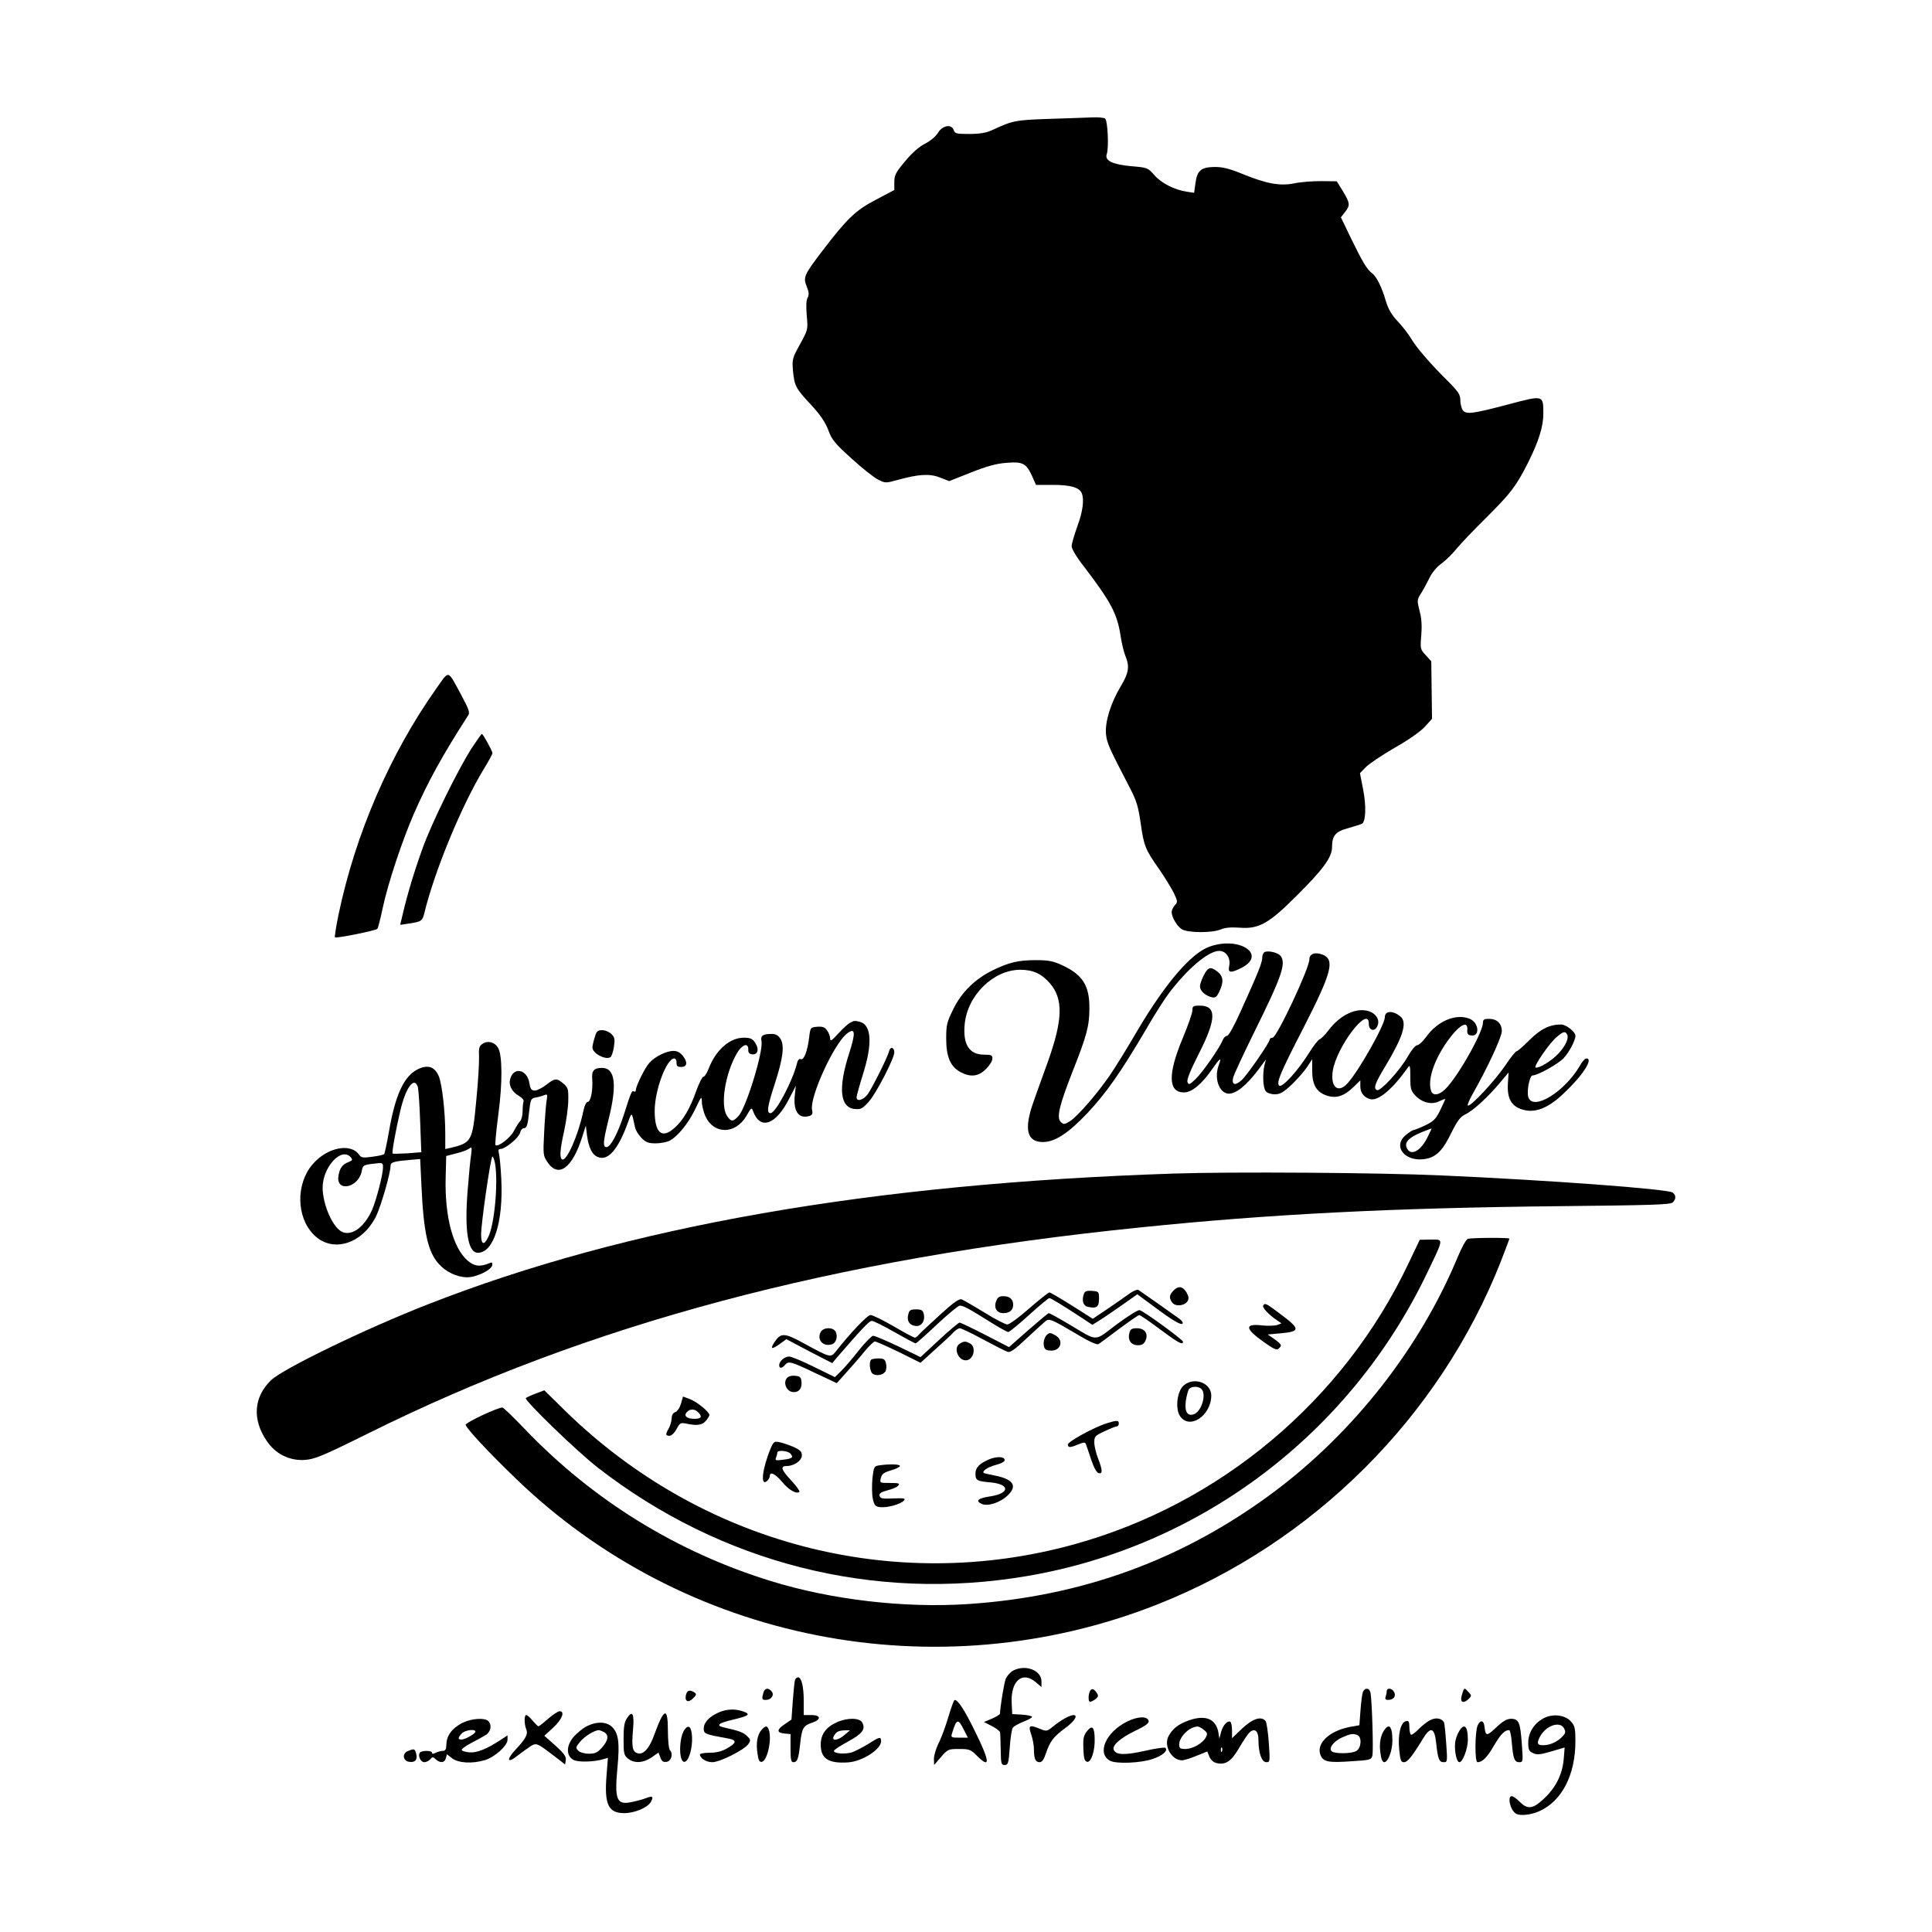 <?xml version="1.0" standalone="no"?>
<!DOCTYPE svg PUBLIC "-//W3C//DTD SVG 20010904//EN"
 "http://www.w3.org/TR/2001/REC-SVG-20010904/DTD/svg10.dtd">
<svg version="1.0" xmlns="http://www.w3.org/2000/svg"
 width="1024pt" height="1024pt" viewBox="0 0 1024 1024"
 preserveAspectRatio="xMidYMid meet">
<g transform="translate(0,1024) scale(0.1,-0.1)"
fill="#000000" stroke="none">
<path d="M5565 9610 c-184 -6 -197 -9 -305 -59 -33 -15 -66 -21 -122 -21 -68
0 -77 2 -83 20 -11 34 -59 26 -83 -13 -12 -20 -39 -43 -68 -58 -32 -16 -68
-47 -106 -93 -51 -60 -58 -75 -58 -111 l0 -42 -98 -52 c-108 -56 -153 -100
-285 -273 -96 -126 -101 -138 -81 -187 12 -30 13 -44 4 -60 -7 -14 -8 -47 -4
-95 7 -73 6 -74 -36 -151 -41 -74 -42 -80 -37 -141 8 -80 14 -92 97 -181 48
-52 73 -89 90 -132 19 -53 35 -71 123 -151 56 -51 119 -101 141 -112 38 -19
41 -19 99 -3 115 32 174 36 229 14 l49 -19 116 46 c86 34 134 47 189 51 86 7
104 -3 136 -74 l19 -43 90 0 c94 0 141 -14 153 -45 13 -35 5 -97 -24 -175 -16
-45 -30 -92 -30 -105 0 -14 26 -58 63 -105 145 -190 178 -252 196 -368 6 -41
18 -90 26 -109 23 -56 18 -89 -25 -161 -53 -88 -84 -188 -78 -253 5 -48 14
-68 126 -284 35 -67 45 -98 58 -189 17 -121 24 -138 100 -246 28 -41 62 -96
75 -122 21 -45 22 -48 6 -66 -9 -10 -17 -26 -17 -36 0 -26 27 -73 52 -90 29
-21 162 -22 209 -2 23 10 55 12 100 9 101 -8 155 22 304 172 138 137 185 202
185 254 0 63 19 84 87 102 34 10 66 20 72 23 20 13 23 94 6 181 l-17 87 31 32
c18 18 86 64 152 102 71 40 137 86 160 111 l39 43 -2 152 -2 153 -29 32 c-29
31 -30 34 -24 105 4 50 2 91 -9 130 -14 56 -14 59 9 95 13 21 33 58 45 83 13
26 39 57 62 73 21 15 56 49 77 75 21 26 92 101 159 167 132 131 161 170 222
291 57 113 82 193 82 262 0 98 0 98 -180 50 -197 -52 -229 -56 -247 -32 -7 10
-13 34 -13 53 0 29 -10 44 -62 97 -91 89 -174 185 -199 230 -13 22 -44 62 -70
90 -34 36 -51 66 -64 109 -21 73 -49 129 -73 147 -26 19 -51 60 -111 184 l-54
112 21 27 c29 37 28 47 -10 111 l-33 53 -84 1 c-47 0 -111 -5 -142 -12 -75
-15 -146 -2 -271 49 -71 29 -106 38 -150 38 -72 -1 -93 -18 -102 -87 l-7 -50
-39 6 c-66 10 -134 45 -171 87 -35 40 -38 41 -122 48 -101 9 -143 30 -131 64
12 34 5 180 -9 189 -7 4 -34 7 -62 6 -27 -1 -131 -5 -230 -8z"/>
<path d="M2312 6590 c-245 -346 -429 -772 -518 -1199 -13 -63 -21 -117 -19
-119 6 -7 218 36 225 45 4 5 17 55 29 113 28 131 105 361 166 500 75 170 149
305 288 521 8 13 -1 36 -38 105 -75 138 -62 134 -133 34z"/>
<path d="M2499 6273 c-72 -113 -208 -389 -257 -523 -44 -121 -81 -243 -106
-349 l-15 -63 46 7 c67 10 72 13 83 59 54 221 196 565 313 758 26 42 47 81 47
86 0 12 -50 102 -56 102 -3 0 -27 -35 -55 -77z"/>
<path d="M6412 5223 c-98 -34 -234 -193 -384 -446 -55 -95 -121 -201 -146
-237 -68 -99 -172 -218 -210 -242 -31 -19 -35 -19 -50 -4 -23 23 -7 88 61 262
77 194 91 246 91 339 1 122 -36 179 -146 230 -46 21 -72 26 -137 26 -92 0
-141 -11 -228 -53 -95 -47 -166 -116 -210 -206 -34 -69 -38 -83 -38 -156 0
-97 22 -149 75 -178 54 -29 96 -24 136 16 19 19 34 43 34 55 0 18 -6 21 -43
21 -80 0 -114 53 -104 161 14 153 152 289 295 289 67 0 113 -21 157 -72 72
-84 68 -194 -12 -418 -25 -69 -59 -163 -75 -209 -52 -146 -36 -214 50 -214 63
0 134 46 237 155 97 103 177 217 308 440 42 73 97 160 122 193 99 131 210 225
267 225 37 0 62 -38 53 -80 -8 -37 7 -39 65 -10 137 70 -10 169 -168 113z"/>
<path d="M6703 5194 c-7 -3 -13 -17 -13 -30 0 -26 -21 -79 -115 -286 -34 -76
-63 -128 -71 -128 -8 0 -18 -10 -23 -22 -16 -41 -107 -172 -144 -207 -32 -31
-37 -32 -43 -16 -5 12 15 61 61 152 93 183 94 253 4 253 -35 0 -39 -3 -39 -25
0 -14 -23 -80 -51 -147 -80 -190 -78 -288 6 -288 42 0 94 43 151 125 40 58 51
65 34 21 -30 -79 9 -166 67 -151 43 10 100 64 165 156 l18 24 -8 -30 c-11 -48
-8 -121 7 -139 8 -9 28 -16 48 -16 27 0 45 10 89 51 30 29 67 71 82 94 l27 41
0 -62 c0 -74 23 -113 78 -131 48 -16 91 -3 139 44 l38 37 0 -31 c0 -34 18 -58
50 -68 43 -14 119 50 203 168 10 15 12 7 12 -52 0 -63 3 -72 28 -99 36 -37 87
-49 127 -28 17 8 30 13 30 10 0 -2 -12 -28 -27 -59 -23 -47 -35 -58 -80 -80
-30 -14 -58 -25 -63 -25 -4 0 -22 -12 -39 -26 -75 -63 2 -149 112 -125 54 13
86 47 131 140 31 62 46 82 73 95 41 19 119 91 182 166 l47 56 -4 -61 c-4 -78
19 -119 78 -136 65 -20 135 7 215 83 102 95 163 188 123 188 -7 0 -23 -17 -34
-38 -80 -138 -246 -241 -273 -169 -11 29 6 117 22 117 27 0 134 60 164 91 30
32 63 94 63 119 0 21 -49 60 -76 60 -61 0 -109 -24 -169 -84 -33 -33 -63 -59
-67 -58 -4 1 -31 -32 -59 -74 -53 -79 -178 -214 -198 -214 -6 0 5 28 25 63 78
137 154 301 154 332 0 40 -26 65 -68 65 -25 0 -32 -4 -32 -20 0 -47 -114 -255
-187 -339 -36 -43 -76 -54 -87 -25 -21 56 12 160 83 262 62 88 112 117 108 65
-2 -22 3 -29 21 -31 47 -7 41 68 -8 88 -72 30 -171 -11 -232 -97 -17 -24 -39
-43 -47 -43 -9 0 -32 -28 -50 -61 -42 -73 -143 -183 -162 -177 -21 8 -12 35
42 124 96 160 119 234 82 266 -39 33 -83 32 -83 -3 0 -41 -139 -287 -198 -351
-50 -55 -91 -20 -78 66 20 129 193 354 191 249 0 -34 29 -43 44 -14 17 31 -2
67 -43 81 -66 22 -152 -18 -214 -100 -19 -25 -40 -46 -47 -48 -8 -2 -34 -36
-59 -76 -58 -93 -142 -184 -156 -170 -16 16 6 68 129 307 150 293 167 360 102
387 -40 16 -71 5 -71 -25 0 -47 -173 -415 -195 -415 -8 0 -15 -4 -15 -9 0 -16
-116 -184 -148 -215 -35 -32 -55 -27 -46 12 3 15 55 126 115 248 143 289 166
357 137 397 -14 18 -64 30 -85 21z m1602 -435 c12 -19 -5 -59 -42 -100 -36
-40 -106 -83 -124 -77 -13 4 73 129 111 161 34 29 45 33 55 16z m-740 -549
c-39 -77 -94 -101 -111 -48 -8 27 18 51 81 77 28 11 51 20 53 20 1 1 -9 -21
-23 -49z"/>
<path d="M6380 5070 c-11 -21 -20 -48 -20 -58 0 -23 27 -48 60 -57 22 -5 28
-1 43 30 24 51 21 80 -9 104 -38 30 -51 26 -74 -19z"/>
<path d="M4505 4819 c-11 -6 -39 -32 -62 -57 -34 -38 -43 -43 -43 -27 0 11 -7
31 -16 43 -12 18 -24 22 -52 20 -36 -3 -37 -4 -43 -54 -9 -76 -28 -124 -44
-118 -9 4 -17 -4 -21 -23 -24 -95 -113 -263 -140 -263 -22 0 -17 34 22 154 45
138 53 206 30 241 -11 17 -25 25 -45 25 -48 0 -61 -9 -55 -39 11 -52 -81 -352
-121 -395 -30 -33 -40 -33 -62 0 -36 56 -10 223 53 332 27 46 61 58 60 20 -1
-16 5 -24 20 -26 27 -4 38 22 22 51 -15 30 -27 37 -66 37 -74 0 -148 -65 -186
-164 -10 -25 -22 -44 -28 -43 -5 1 -22 -32 -37 -73 -34 -97 -71 -159 -117
-199 -66 -59 -104 -26 -104 91 0 110 63 278 104 278 7 0 12 -10 12 -22 -1 -18
5 -23 24 -23 32 0 36 24 10 58 -15 19 -31 27 -51 27 -36 0 -96 -29 -126 -62
-23 -24 -73 -124 -73 -146 0 -7 -4 -10 -10 -7 -11 7 -15 -2 -54 -125 -32 -98
-70 -170 -91 -170 -21 0 -19 27 11 149 46 183 34 271 -35 271 -43 0 -56 -15
-52 -60 4 -59 -8 -120 -24 -120 -8 0 -18 -22 -25 -57 -26 -122 -88 -262 -111
-248 -14 9 -11 52 12 155 11 52 21 124 21 159 1 58 -1 66 -26 88 -35 30 -46
29 -91 -7 -21 -16 -48 -30 -60 -30 -18 0 -24 7 -29 39 -11 70 -79 89 -100 28
-13 -35 5 -73 44 -95 17 -10 28 -23 25 -30 -3 -8 -5 -31 -5 -52 0 -21 -6 -45
-13 -52 -7 -7 -22 -31 -33 -52 -18 -36 -85 -88 -98 -75 -3 3 4 75 15 160 23
171 22 319 -2 357 -18 29 -54 38 -81 20 -19 -13 -21 -23 -19 -70 1 -31 -5
-136 -15 -234 -20 -213 -24 -221 -136 -248 l-28 -6 0 82 c0 115 -17 261 -34
303 -21 50 -55 63 -107 40 -77 -35 -124 -136 -158 -336 -11 -61 -22 -113 -25
-116 -3 -4 -32 -10 -63 -14 -50 -7 -59 -5 -70 11 -45 64 -171 38 -247 -52 -87
-102 -86 -275 4 -369 97 -103 259 -56 334 96 26 55 76 227 76 266 0 19 17 24
111 32 l46 4 7 -146 c11 -242 34 -345 90 -408 38 -44 97 -72 151 -73 50 0 129
38 134 64 2 15 -1 17 -15 11 -49 -21 -81 -17 -116 14 -77 67 -121 233 -116
436 l3 118 54 14 c30 7 61 19 69 26 13 10 14 6 9 -33 -4 -25 -12 -108 -18
-185 -18 -219 1 -335 54 -335 83 0 135 162 124 390 -3 63 -9 125 -13 138 -4
16 -2 22 8 22 26 0 97 59 104 85 3 14 12 25 19 25 17 0 22 14 30 92 7 61 9 66
34 71 14 2 35 8 45 12 18 8 19 5 12 -36 -3 -24 -9 -98 -12 -164 -6 -115 -5
-121 18 -155 58 -86 132 -31 184 135 l19 59 6 -50 c9 -68 28 -107 62 -118 51
-18 104 44 153 179 24 65 21 66 40 -21 3 -15 18 -39 34 -55 23 -24 37 -29 75
-29 25 0 58 6 74 14 44 23 101 94 137 170 32 67 33 69 34 36 0 -19 9 -54 19
-77 45 -97 159 -96 217 2 26 46 28 47 36 24 38 -101 121 -71 192 70 l34 66 -5
-47 c-10 -85 18 -128 73 -114 19 5 23 11 18 34 -13 67 115 348 184 403 45 35
49 9 13 -103 -60 -186 -49 -289 30 -296 31 -3 41 2 74 39 38 42 135 229 135
261 0 27 -21 33 -27 8 -9 -35 -90 -196 -114 -230 -24 -31 -59 -41 -59 -16 0 8
16 65 35 126 50 159 44 257 -17 274 -29 7 -29 7 -53 -5z m-2290 -341 c3 -13 9
-95 12 -184 l6 -161 -74 -6 c-41 -2 -76 -3 -78 -1 -5 4 16 122 40 224 29 126
75 188 94 128z m-355 -373 c10 -12 8 -16 -12 -24 -33 -12 -48 -33 -54 -73 -15
-88 105 -65 123 23 6 34 9 35 71 42 40 5 42 4 42 -21 0 -37 -36 -175 -58 -225
-40 -89 -103 -137 -155 -118 -51 20 -106 142 -107 236 0 110 101 219 150 160z
m764 -32 c17 -103 -3 -323 -36 -389 -22 -47 -38 -42 -38 13 0 61 51 413 60
413 4 0 10 -17 14 -37z"/>
<path d="M3152 4741 c-7 -21 -12 -45 -12 -53 0 -31 70 -68 96 -51 6 5 14 29
18 55 6 40 4 50 -13 67 -12 12 -34 21 -49 21 -25 0 -31 -6 -40 -39z"/>
<path d="M6225 4020 c-1609 -53 -2901 -279 -3959 -694 -332 -130 -767 -341
-830 -402 -91 -88 -100 -207 -23 -320 46 -70 121 -107 202 -102 53 4 91 19
335 140 1171 582 2462 926 4090 1092 689 71 1340 104 2223 113 489 5 591 8
603 20 18 18 18 37 0 52 -23 19 -661 66 -1226 91 -332 15 -1107 20 -1415 10z"/>
<path d="M7780 3674 c-9 -3 -33 -46 -54 -97 -199 -479 -547 -924 -969 -1241
-482 -361 -1019 -558 -1628 -598 -338 -22 -723 23 -1043 122 -497 153 -941
427 -1299 800 -63 66 -119 120 -124 120 -26 0 -198 -81 -195 -92 6 -21 115
-139 259 -278 896 -871 2236 -1136 3407 -674 827 327 1495 993 1820 1816 25
65 46 120 46 123 0 6 -197 5 -220 -1z"/>
<path d="M7465 3543 c-345 -727 -998 -1275 -1774 -1489 -957 -264 -1976 4
-2696 709 l-110 108 -45 -17 c-25 -9 -48 -20 -53 -24 -11 -10 272 -284 383
-370 653 -506 1461 -711 2270 -574 925 156 1718 757 2125 1609 89 186 88 175
18 175 l-58 -1 -60 -126z"/>
<path d="M6221 3401 c-24 -24 -26 -40 -8 -65 16 -22 65 -18 81 7 8 13 7 24 -4
45 -20 34 -43 39 -69 13z"/>
<path d="M5984 3382 c-22 -16 -73 -52 -115 -80 l-77 -52 -110 70 c-61 38 -115
70 -120 70 -5 0 -53 -38 -107 -85 -53 -47 -105 -85 -116 -85 -10 0 -65 28
-121 63 -57 35 -111 66 -121 70 -13 5 -43 -16 -115 -82 -53 -48 -103 -95 -111
-104 -7 -10 -18 -17 -22 -17 -5 0 -56 27 -112 60 -57 33 -112 60 -123 60 -17
0 -107 -95 -184 -193 -27 -34 -30 -33 -164 40 -109 60 -127 61 -162 8 -23 -36
-14 -39 28 -9 l36 26 121 -64 122 -63 25 30 c129 149 171 194 184 194 8 1 62
-26 120 -59 58 -33 108 -60 113 -60 4 0 55 45 113 100 59 55 113 100 121 100
19 0 50 -17 157 -84 49 -31 94 -56 100 -56 6 0 56 41 110 90 55 50 103 90 108
90 7 0 70 -38 175 -107 l53 -35 30 19 c17 10 70 46 119 80 l89 63 84 -62 c103
-77 147 -103 156 -93 4 4 -4 16 -18 26 -46 33 -205 145 -216 152 -6 4 -29 -6
-50 -21z"/>
<path d="M5746 3385 c-14 -36 -6 -65 18 -71 47 -11 61 -2 61 41 0 39 -1 40
-36 43 -26 2 -38 -1 -43 -13z"/>
<path d="M5280 3344 c-14 -36 3 -64 38 -64 33 0 52 16 52 45 0 29 -19 45 -52
45 -21 0 -31 -6 -38 -26z"/>
<path d="M6695 3320 c-6 -10 31 -50 74 -78 l23 -16 -23 -9 c-13 -4 -49 -5 -80
-2 -94 11 -91 -17 8 -87 51 -37 69 -45 79 -37 20 17 18 23 -21 51 l-36 25 67
6 c109 10 108 22 -6 107 -72 54 -76 55 -85 40z"/>
<path d="M4814 3273 c-9 -34 6 -57 39 -61 31 -4 52 28 43 64 -5 20 -13 24 -41
24 -29 0 -36 -4 -41 -27z"/>
<path d="M5918 3220 c-124 -93 -93 -93 -257 4 -52 31 -98 56 -102 56 -4 0 -53
-41 -109 -90 l-102 -90 -126 65 c-70 36 -131 65 -136 65 -5 0 -54 -41 -108
-91 l-99 -92 -118 57 c-65 31 -124 56 -133 56 -8 0 -42 -35 -76 -77 -33 -43
-76 -92 -94 -110 l-33 -32 -110 54 c-61 30 -120 55 -132 55 -24 0 -53 -24 -53
-46 0 -18 14 -18 30 1 19 23 32 19 158 -41 l117 -55 52 58 c29 32 72 81 95
110 24 29 48 52 55 53 6 0 63 -25 127 -56 l115 -57 78 71 c43 38 87 79 97 91
11 11 26 21 33 21 8 0 64 -27 125 -60 60 -32 118 -62 129 -65 13 -5 40 14 101
72 46 43 91 84 100 91 19 15 30 11 175 -75 57 -34 97 -52 105 -47 7 4 57 41
110 81 54 40 102 73 106 73 5 0 48 -29 96 -65 110 -82 136 -97 136 -76 0 10
-209 163 -230 167 -8 2 -63 -32 -122 -76z"/>
<path d="M4350 3180 c-22 -41 13 -80 59 -65 23 7 33 42 20 67 -14 25 -65 24
-79 -2z"/>
<path d="M5986 3175 c-10 -38 9 -65 45 -65 21 0 32 6 40 24 17 36 -3 66 -45
66 -28 0 -35 -5 -40 -25z"/>
<path d="M5545 3161 c-9 -11 -15 -31 -13 -48 2 -22 9 -29 31 -31 59 -7 80 55
28 82 -26 14 -30 14 -46 -3z"/>
<path d="M5088 3119 c-36 -20 -12 -89 31 -89 41 0 58 70 22 90 -24 12 -31 12
-53 -1z"/>
<path d="M4617 3033 c-12 -12 -7 -60 7 -73 19 -15 56 -9 69 11 5 9 7 28 3 42
-5 23 -12 27 -40 27 -18 0 -36 -3 -39 -7z"/>
<path d="M4170 2935 c-20 -25 -1 -69 31 -73 32 -4 51 18 47 55 -2 23 -8 29
-34 31 -19 2 -36 -3 -44 -13z"/>
<path d="M6274 2897 c-35 -30 -46 -122 -20 -162 49 -75 165 0 166 108 0 68
-91 101 -146 54z m94 -19 c28 -28 0 -121 -41 -134 -34 -11 -49 14 -42 70 4 28
12 57 17 64 13 15 50 16 66 0z"/>
<path d="M3609 2799 c-7 -22 -20 -41 -31 -44 -11 -4 -18 -16 -18 -33 -1 -15
-7 -38 -15 -52 -19 -33 -18 -40 3 -40 11 0 27 15 38 36 18 33 21 35 54 28 56
-12 83 -7 102 16 10 12 18 26 18 30 0 16 -63 68 -100 83 l-40 15 -11 -39z m94
-47 c20 -22 13 -32 -22 -32 -40 0 -58 15 -42 34 18 21 44 20 64 -2z"/>
<path d="M5865 2696 c-65 -20 -205 -97 -205 -112 0 -18 12 -18 56 1 27 11 36
11 39 2 3 -7 15 -43 28 -82 15 -45 30 -71 40 -73 22 -5 21 16 -3 78 -11 28
-20 66 -20 85 0 31 4 36 54 59 30 14 60 26 65 26 6 0 11 7 11 15 0 18 -11 18
-65 1z"/>
<path d="M4085 2564 c-45 -108 -56 -204 -20 -174 8 7 15 19 15 26 0 27 29 13
66 -31 34 -42 77 -66 91 -52 3 4 -17 32 -46 63 -52 56 -56 74 -20 74 38 0 79
29 79 56 0 20 -9 29 -44 45 -24 10 -58 22 -74 25 -28 6 -32 3 -47 -32z m105
-29 c17 -20 10 -26 -41 -32 -37 -5 -42 -4 -36 11 4 10 7 22 7 27 0 15 57 10
70 -6z"/>
<path d="M5240 2504 c-50 -22 -70 -43 -70 -75 0 -35 8 -40 81 -46 103 -10 102
-58 -2 -74 -66 -10 -81 -24 -46 -40 33 -15 102 8 141 48 50 49 24 84 -74 103
-29 6 -55 11 -56 13 -10 10 21 31 62 42 29 7 49 18 49 26 0 20 -44 21 -85 3z"/>
<path d="M4658 2473 c-25 -4 -27 -9 -34 -69 -3 -36 -3 -84 2 -107 8 -36 13
-42 38 -45 37 -5 112 16 127 35 10 12 1 13 -57 11 -58 -3 -69 0 -72 14 -3 13
8 20 42 29 25 6 51 17 57 25 10 12 2 14 -44 14 -55 0 -55 0 -48 27 5 21 17 29
54 40 26 7 47 18 47 23 0 10 -58 11 -112 3z"/>
<path d="M5369 1385 c-14 -8 -31 -27 -38 -42 -9 -22 -29 -144 -31 -186 0 -4
-19 -16 -42 -26 l-43 -18 43 -22 c23 -12 43 -27 43 -34 1 -6 2 -48 3 -92 1
-73 3 -80 21 -80 18 0 21 9 27 93 3 51 11 99 17 106 6 7 31 21 56 31 25 9 45
21 45 25 0 5 -24 10 -52 12 l-53 3 -3 60 c-5 116 56 169 127 110 l31 -27 0 30
c0 60 -86 92 -151 57z"/>
<path d="M4214 1337 c-3 -8 -8 -58 -12 -112 l-7 -99 -35 -24 c-44 -29 -45 -46
-2 -50 l32 -3 0 -75 c0 -58 3 -74 14 -74 22 0 28 15 37 97 9 85 17 97 65 113
48 16 45 40 -6 40 l-40 0 0 74 c0 77 -12 126 -30 126 -6 0 -13 -6 -16 -13z"/>
<path d="M4046 1268 c-9 -34 -8 -38 13 -38 28 0 47 26 31 45 -18 22 -37 18
-44 -7z"/>
<path d="M5776 1275 c-9 -23 -8 -55 2 -55 5 0 17 6 28 14 15 12 17 19 8 32
-15 24 -30 28 -38 9z"/>
<path d="M7224 1273 c-4 -10 -10 -54 -13 -97 l-6 -80 -55 -10 c-107 -22 -175
-88 -151 -148 14 -36 41 -42 165 -33 99 6 105 8 110 31 6 24 -2 291 -10 332
-5 26 -29 29 -40 5z m-30 -229 c26 -10 21 -71 -6 -85 -27 -15 -116 -15 -130
-1 -17 17 10 52 55 73 46 20 57 22 81 13z"/>
<path d="M7350 1276 c0 -8 -3 -21 -6 -30 -4 -11 0 -16 13 -16 29 0 44 20 32
42 -11 21 -39 24 -39 4z"/>
<path d="M7757 1283 c-2 -5 -7 -20 -11 -35 -7 -33 12 -38 39 -12 15 15 15 18
-1 35 -19 21 -21 22 -27 12z"/>
<path d="M3636 1258 c-9 -35 11 -46 37 -20 19 19 20 24 7 32 -24 15 -37 12
-44 -12z"/>
<path d="M5026 1138 c-15 -50 -38 -113 -52 -139 -13 -27 -24 -63 -24 -81 l1
-33 37 43 c36 41 39 42 96 42 53 0 61 -3 93 -35 73 -73 71 -34 -8 126 -55 113
-91 169 -109 169 -4 0 -19 -41 -34 -92z m84 -69 l20 -39 -45 0 c-43 0 -46 1
-39 23 24 79 32 81 64 16z"/>
<path d="M3810 1164 c-50 -22 -80 -53 -80 -85 0 -29 5 -31 132 -54 45 -8 42
-24 -11 -53 -26 -15 -56 -22 -90 -22 -28 0 -51 -4 -51 -9 0 -20 33 -41 65 -41
41 0 172 66 192 97 13 19 12 23 -8 42 -21 20 -42 27 -121 45 -46 10 -32 23 45
41 88 21 98 29 56 44 -43 15 -87 13 -129 -5z"/>
<path d="M2905 1130 c-25 -22 -48 -40 -51 -40 -3 0 -17 14 -31 30 -13 17 -29
30 -34 30 -11 0 -11 -47 0 -75 11 -26 -1 -49 -57 -109 -52 -56 -42 -75 14 -29
20 15 49 36 65 47 33 20 34 20 144 -65 l40 -31 4 24 c2 18 -10 35 -55 76 l-59
52 48 44 c46 43 63 86 33 86 -8 0 -36 -18 -61 -40z"/>
<path d="M3323 1133 c-14 -21 -18 -47 -18 -111 0 -76 2 -86 24 -103 32 -26 79
-24 124 6 l37 26 10 -26 c7 -20 16 -26 33 -23 25 3 36 43 18 61 -6 6 -11 51
-11 105 0 127 -20 121 -72 -22 -25 -71 -57 -107 -87 -99 -29 7 -34 33 -26 123
8 87 -3 108 -32 63z"/>
<path d="M5645 1133 c-16 -9 -45 -28 -64 -44 -31 -26 -35 -26 -67 -13 -58 24
-65 20 -49 -27 8 -23 15 -59 15 -79 0 -51 8 -70 30 -70 13 0 23 14 34 48 22
64 38 85 102 133 74 54 73 92 -1 52z"/>
<path d="M8180 1132 c-50 -27 -80 -76 -80 -129 0 -37 4 -45 26 -55 20 -10 38
-8 96 9 l71 21 -5 -62 c-8 -89 -49 -165 -126 -228 -43 -36 -71 -35 -107 2 -16
16 -35 30 -42 30 -25 0 -9 -73 21 -92 20 -14 81 -8 126 13 119 54 190 192 190
371 0 66 -3 81 -23 103 -31 36 -98 44 -147 17z m110 -53 c9 -17 8 -25 -7 -41
-26 -29 -67 -48 -103 -48 -32 0 -36 9 -19 43 30 60 107 88 129 46z"/>
<path d="M5973 1115 c-112 -56 -161 -168 -90 -207 32 -18 162 -13 226 9 52 17
83 44 68 59 -3 4 -53 -3 -110 -16 -107 -24 -153 -22 -164 6 -9 24 35 62 115
101 53 25 72 40 70 51 -5 27 -57 26 -115 -3z"/>
<path d="M6302 1122 c-58 -21 -87 -44 -109 -85 -26 -51 17 -127 72 -127 11 0
46 11 77 24 l57 23 11 -28 c8 -18 22 -30 39 -34 48 -10 77 9 120 83 22 38 47
74 55 81 27 23 46 6 46 -41 0 -69 17 -118 42 -118 19 0 20 3 13 103 -4 56 -12
108 -17 115 -23 28 -68 13 -124 -39 l-54 -52 0 41 c0 22 -4 43 -9 46 -15 9
-39 -18 -49 -54 l-9 -35 -6 36 c-14 69 -68 91 -155 61z m78 -50 c20 -16 21
-21 11 -41 -17 -31 -70 -61 -108 -61 -28 0 -33 4 -33 24 0 40 53 93 96 95 7 1
22 -7 34 -17z m97 -114 c-3 -8 -6 -5 -6 6 -1 11 2 17 5 13 3 -3 4 -12 1 -19z"/>
<path d="M7585 1125 c-17 -7 -45 -29 -64 -48 -19 -20 -38 -34 -43 -31 -4 3 -8
21 -8 40 0 28 -4 35 -17 32 -29 -5 -45 -72 -37 -150 6 -58 9 -68 25 -68 19 0
42 28 100 123 41 68 62 62 71 -21 9 -86 16 -102 40 -102 20 0 20 3 13 103 -4
56 -9 105 -12 109 -12 20 -40 26 -68 13z"/>
<path d="M2450 1108 c-54 -28 -83 -67 -84 -113 -1 -27 -5 -35 -19 -35 -10 0
-27 -5 -38 -10 -13 -7 -19 -7 -19 0 0 13 -57 13 -65 0 -11 -17 5 -50 24 -50
10 0 24 7 31 15 12 14 15 14 30 0 23 -21 47 -19 53 6 l6 21 28 -22 c35 -25
106 -29 173 -9 53 16 120 77 120 108 l0 23 -32 -21 c-77 -51 -130 -72 -169
-69 -22 2 -40 7 -42 13 -1 5 22 22 51 37 29 15 64 34 78 43 26 17 32 53 12 73
-19 19 -90 14 -138 -10z m70 -46 c0 -11 -55 -42 -74 -42 -20 0 -20 9 1 32 16
18 73 26 73 10z"/>
<path d="M4434 1111 c-57 -26 -84 -64 -84 -118 0 -74 41 -101 145 -94 75 5
175 69 175 112 0 26 -8 24 -66 -13 -27 -17 -66 -37 -86 -45 -37 -12 -98 -8
-98 7 0 5 33 27 74 49 77 42 95 66 76 101 -14 26 -79 27 -136 1z m43 -66 c-35
-31 -73 -35 -57 -6 11 22 25 29 60 30 l25 0 -28 -24z"/>
<path d="M7930 1084 c-51 -48 -56 -47 -62 5 -4 34 -22 37 -36 6 -15 -33 -16
-195 -1 -195 26 0 51 25 88 89 36 61 56 81 80 81 5 0 11 -30 14 -67 7 -85 14
-103 40 -103 19 0 20 4 13 96 -8 115 -16 134 -57 134 -22 0 -43 -12 -79 -46z"/>
<path d="M3109 1090 c-20 -10 -50 -35 -68 -55 -41 -47 -41 -102 -1 -123 25
-13 108 -11 158 4 l24 7 -7 -91 c-13 -156 9 -202 94 -202 55 0 125 30 141 60
15 28 9 33 -25 20 -15 -6 -47 -15 -72 -20 -85 -20 -97 8 -80 185 12 128 5 178
-28 211 -30 30 -84 31 -136 4z m92 -30 c27 -15 24 -44 -10 -82 -24 -27 -36
-33 -70 -33 -24 0 -47 7 -56 16 -15 15 -14 19 11 49 25 29 73 58 97 60 5 0 17
-5 28 -10z"/>
<path d="M3631 1076 c-34 -40 -35 -180 -2 -174 22 4 42 73 39 132 -3 52 -17
67 -37 42z"/>
<path d="M4037 1072 c-23 -25 -31 -72 -22 -127 5 -36 10 -45 23 -43 30 6 55
124 36 172 -8 21 -17 20 -37 -2z"/>
<path d="M5761 1064 c-18 -23 -21 -38 -19 -93 2 -52 7 -66 20 -69 21 -4 42 57
40 122 -1 63 -13 75 -41 40z"/>
<path d="M7342 1077 c-23 -28 -33 -72 -26 -124 4 -36 11 -53 21 -53 20 0 43
61 43 114 0 69 -14 92 -38 63z"/>
<path d="M7736 1068 c-8 -13 -18 -35 -21 -51 -10 -39 3 -117 20 -117 18 0 45
72 45 119 0 70 -18 90 -44 49z"/>
<path d="M2162 959 c-32 -12 -27 -53 7 -57 31 -5 45 11 37 42 -7 28 -10 29
-44 15z"/>
</g>
</svg>
